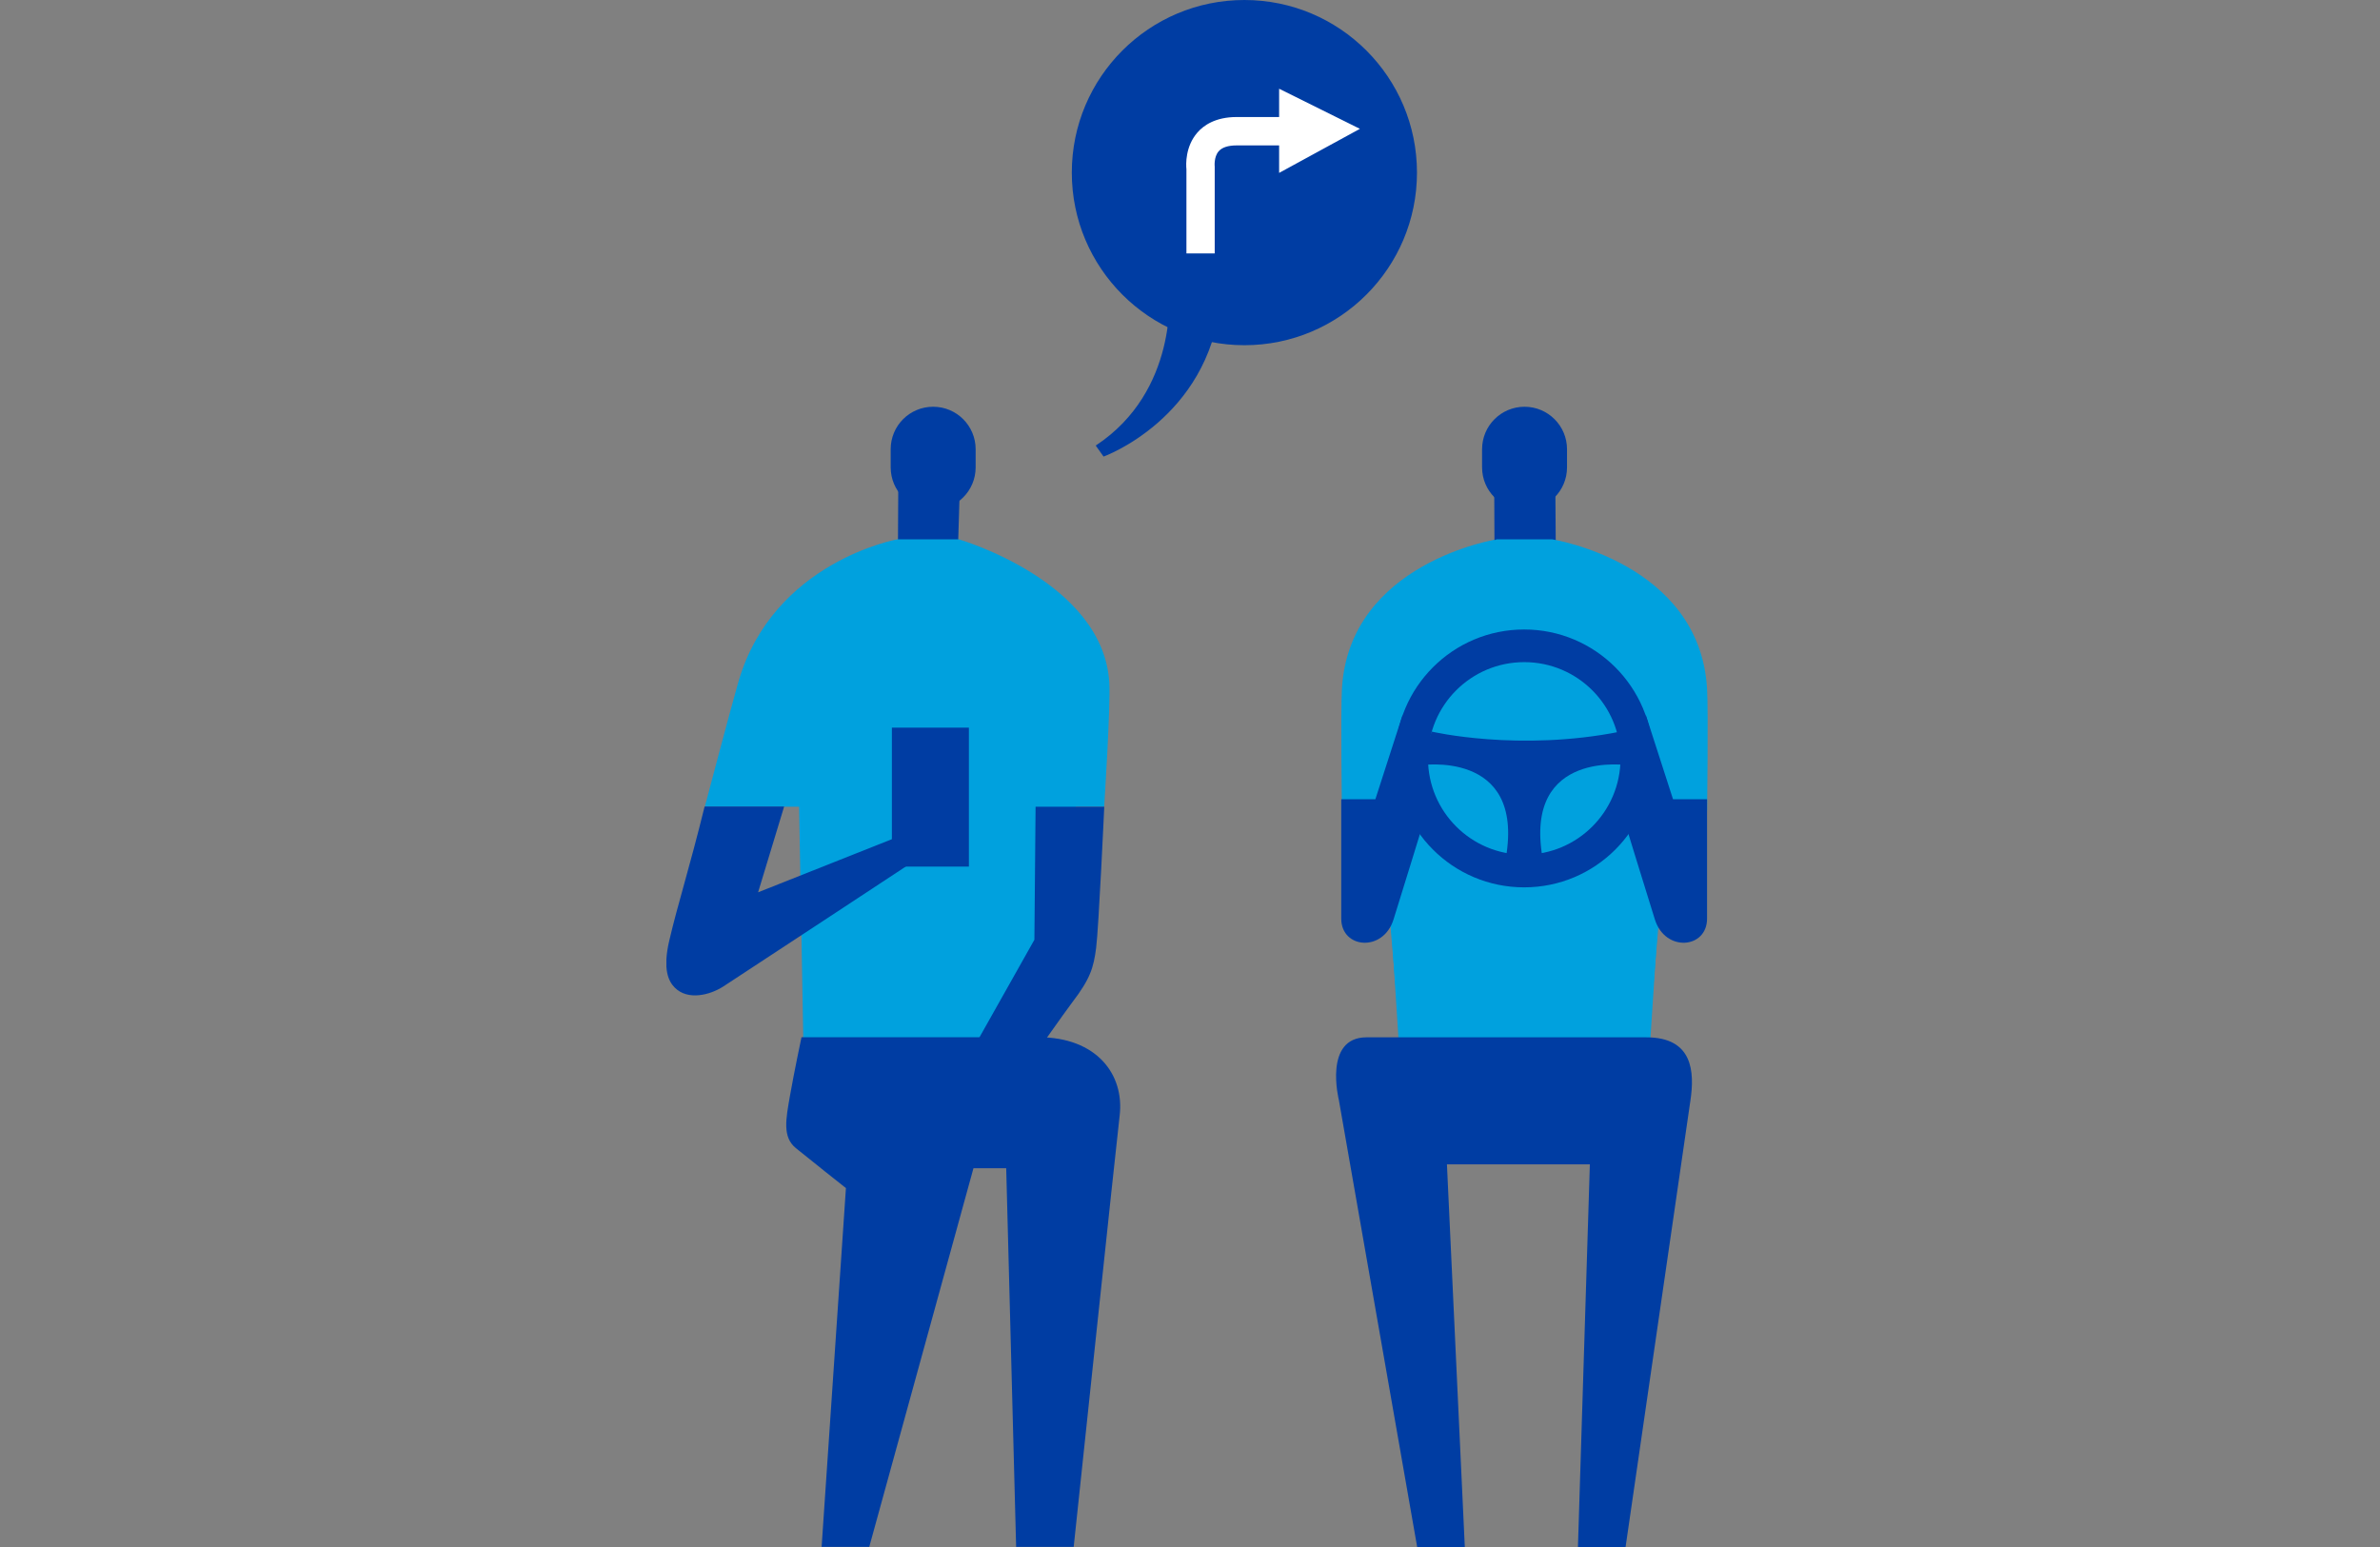 <svg width="400" height="260" viewBox="0 0 400 260" fill="none" xmlns="http://www.w3.org/2000/svg">
<rect x="0" y="0" width="400" height="260" fill="#808080" stroke="none"/>
<g clip-path="url(#clip0_1146_671)">
<path d="M260.88 90.648H251.54C251.54 90.648 226.787 94.552 225.536 115.72C225.303 119.707 225.536 136.256 225.536 136.256L232.542 135.939L235.411 180.212H276.609C276.609 180.212 281.062 129.883 281.879 115.087C282.847 97.838 260.88 90.648 260.88 90.648Z" fill="#00A1DE"/>
<path d="M161.271 83.341L160.921 94.885L150.896 95.219L150.98 79.939L161.271 83.341Z" fill="#003DA3"/>
<path d="M156.834 85.694C160.77 85.694 163.973 82.491 163.973 78.554V75.501C163.973 71.564 160.787 68.361 156.834 68.361C152.881 68.361 149.695 71.547 149.695 75.501V78.554C149.695 82.491 152.898 85.694 156.834 85.694Z" fill="#003DA3"/>
<path d="M180.786 135.572H185.573C185.573 135.572 186.673 118.74 186.44 114.753C185.439 97.671 161.154 90.648 161.154 90.648H150.796C150.796 90.648 129.947 94.385 124.092 114.619C122.975 118.456 118.455 135.588 118.455 135.588H134.3L135.017 175.09H175.265C175.265 175.09 180.102 142.094 180.802 135.588L180.786 135.572Z" fill="#00A1DE"/>
<path d="M180.135 29.009C180.135 12.995 193.112 0 209.141 0C225.17 0 238.146 12.995 238.146 29.009C238.146 45.024 225.153 58.019 209.141 58.019C193.128 58.019 180.135 45.024 180.135 29.009Z" fill="#003DA3"/>
<path d="M174.047 135.572L173.847 157.942L149.145 201.815L157.335 200.847C157.335 200.847 178.267 170.987 180.169 168.518C183.288 164.448 183.788 162.613 184.222 159.326C184.655 156.04 185.589 135.588 185.589 135.588H174.047V135.572Z" fill="#003DA3"/>
<path d="M261.414 83.341L261.497 95.436L251.189 95.636L251.123 79.939L261.414 83.341Z" fill="#003DA3"/>
<path d="M256.227 85.694C260.163 85.694 263.365 82.491 263.365 78.554V75.501C263.365 71.564 260.163 68.361 256.227 68.361C252.29 68.361 249.088 71.547 249.088 75.501V78.554C249.088 82.491 252.29 85.694 256.227 85.694Z" fill="#003DA3"/>
<path d="M251.556 90.648H260.897C260.897 90.648 285.649 94.552 286.9 115.72C287.133 119.707 286.9 136.256 286.9 136.256L279.895 135.939L277.009 180.212H235.811C235.811 180.212 231.358 129.883 230.54 115.087C229.573 97.838 251.54 90.648 251.54 90.648H251.556Z" fill="#00A1DE"/>
<path d="M277.826 127.464C277.826 139.425 268.136 149.134 256.16 149.134C244.184 149.134 234.493 139.442 234.493 127.464C234.493 115.487 244.201 105.795 256.16 105.795C268.119 105.795 277.826 115.504 277.826 127.464Z" fill="#003DA3"/>
<path d="M272.356 127.464C272.356 136.406 265.117 143.646 256.177 143.646C247.236 143.646 239.998 136.406 239.998 127.464C239.998 118.523 247.236 111.283 256.177 111.283C265.117 111.283 272.356 118.523 272.356 127.464Z" fill="#00A1DE"/>
<path d="M274.157 124.812H238.363V128.032H274.157V124.812Z" fill="#003DA3"/>
<path d="M258.428 126.53H254.075V147.082H258.428V126.53Z" fill="#003DA3"/>
<path d="M281.179 134.321L276.592 120.108L273.123 138.324C273.123 138.324 276.442 149.151 278.127 154.522C279.861 160.077 286.9 159.46 286.9 154.389V134.321H281.179Z" fill="#003DA3"/>
<path d="M244.184 174.34H229.673C222.368 174.34 225.02 184.883 225.02 184.883L238.18 260H246.186L243.183 195.692H267.202L265.2 260H273.206C273.206 260 283.581 188.486 284.098 184.999C284.832 180.095 284.515 174.34 276.692 174.34H244.184Z" fill="#003DA3"/>
<path d="M134.701 174.34C134.701 174.34 133.483 180.112 132.782 184.082C132.082 188.069 131.465 191.088 133.75 192.956C136.035 194.825 142.173 199.679 142.173 199.679L138.086 259.983H146.093L163.606 196.343H169.11L170.778 259.983H180.452C180.452 259.983 187.658 191.822 188.175 187.518C189.009 180.562 184.288 174.323 174.548 174.323H134.701V174.34Z" fill="#003DA3"/>
<path d="M162.839 122.293H149.896V145.647H162.839V122.293Z" fill="#003DA3"/>
<path d="M240.631 122.96C240.631 122.96 255.226 126.38 272.322 122.96C273.99 122.627 272.155 123.461 272.155 123.461L272.989 126.997C272.989 126.997 240.114 127.948 239.464 127.665C238.813 127.381 240.631 122.96 240.631 122.96Z" fill="#003DA3"/>
<path d="M237.746 126.464L238.58 128.632C238.58 128.632 256.26 125.796 253.091 144.146L255.259 145.147V126.13C255.259 126.964 237.746 126.464 237.746 126.464Z" fill="#003DA3"/>
<path d="M257.077 126.13V145.147L259.245 144.146C256.076 125.796 273.757 128.632 273.757 128.632L274.59 126.464C274.59 126.464 257.077 126.964 257.077 126.13Z" fill="#003DA3"/>
<path d="M196.481 48.961C196.481 48.961 198.116 65.692 184.155 74.884L185.473 76.735C185.473 76.735 203.019 70.43 205.138 50.712C206.822 35.031 196.481 48.944 196.481 48.944V48.961Z" fill="#003DA3"/>
<path d="M228.556 21.653L214.979 14.913V19.668H207.84C204.27 19.668 202.269 21.085 201.235 22.287C199.2 24.639 199.317 27.625 199.4 28.459V42.588H204.154V28.008C204.154 28.008 203.97 26.39 204.821 25.423C205.388 24.772 206.405 24.439 207.84 24.439H214.979V29.059L228.556 21.653Z" fill="white"/>
<path d="M131.782 135.572L127.412 149.968L150.096 140.96L153.765 144.63C153.765 144.63 123.842 164.331 121.557 165.799C119.272 167.267 115.586 168.168 113.418 165.999C112.384 164.965 111.333 162.98 112.484 158.075C113.951 151.803 115.769 146.298 118.421 135.555H131.765L131.782 135.572Z" fill="#003DA3"/>
<path d="M231.157 134.321L235.744 120.108L239.214 138.324C239.214 138.324 235.894 149.151 234.21 154.522C232.475 160.077 225.42 159.46 225.42 154.389V134.321H231.141H231.157Z" fill="#003DA3"/>
</g>
<defs>
<clipPath id="clip0_1146_671">
<rect width="175" height="260" fill="white" transform="translate(112)"/>
</clipPath>
</defs>
</svg>

